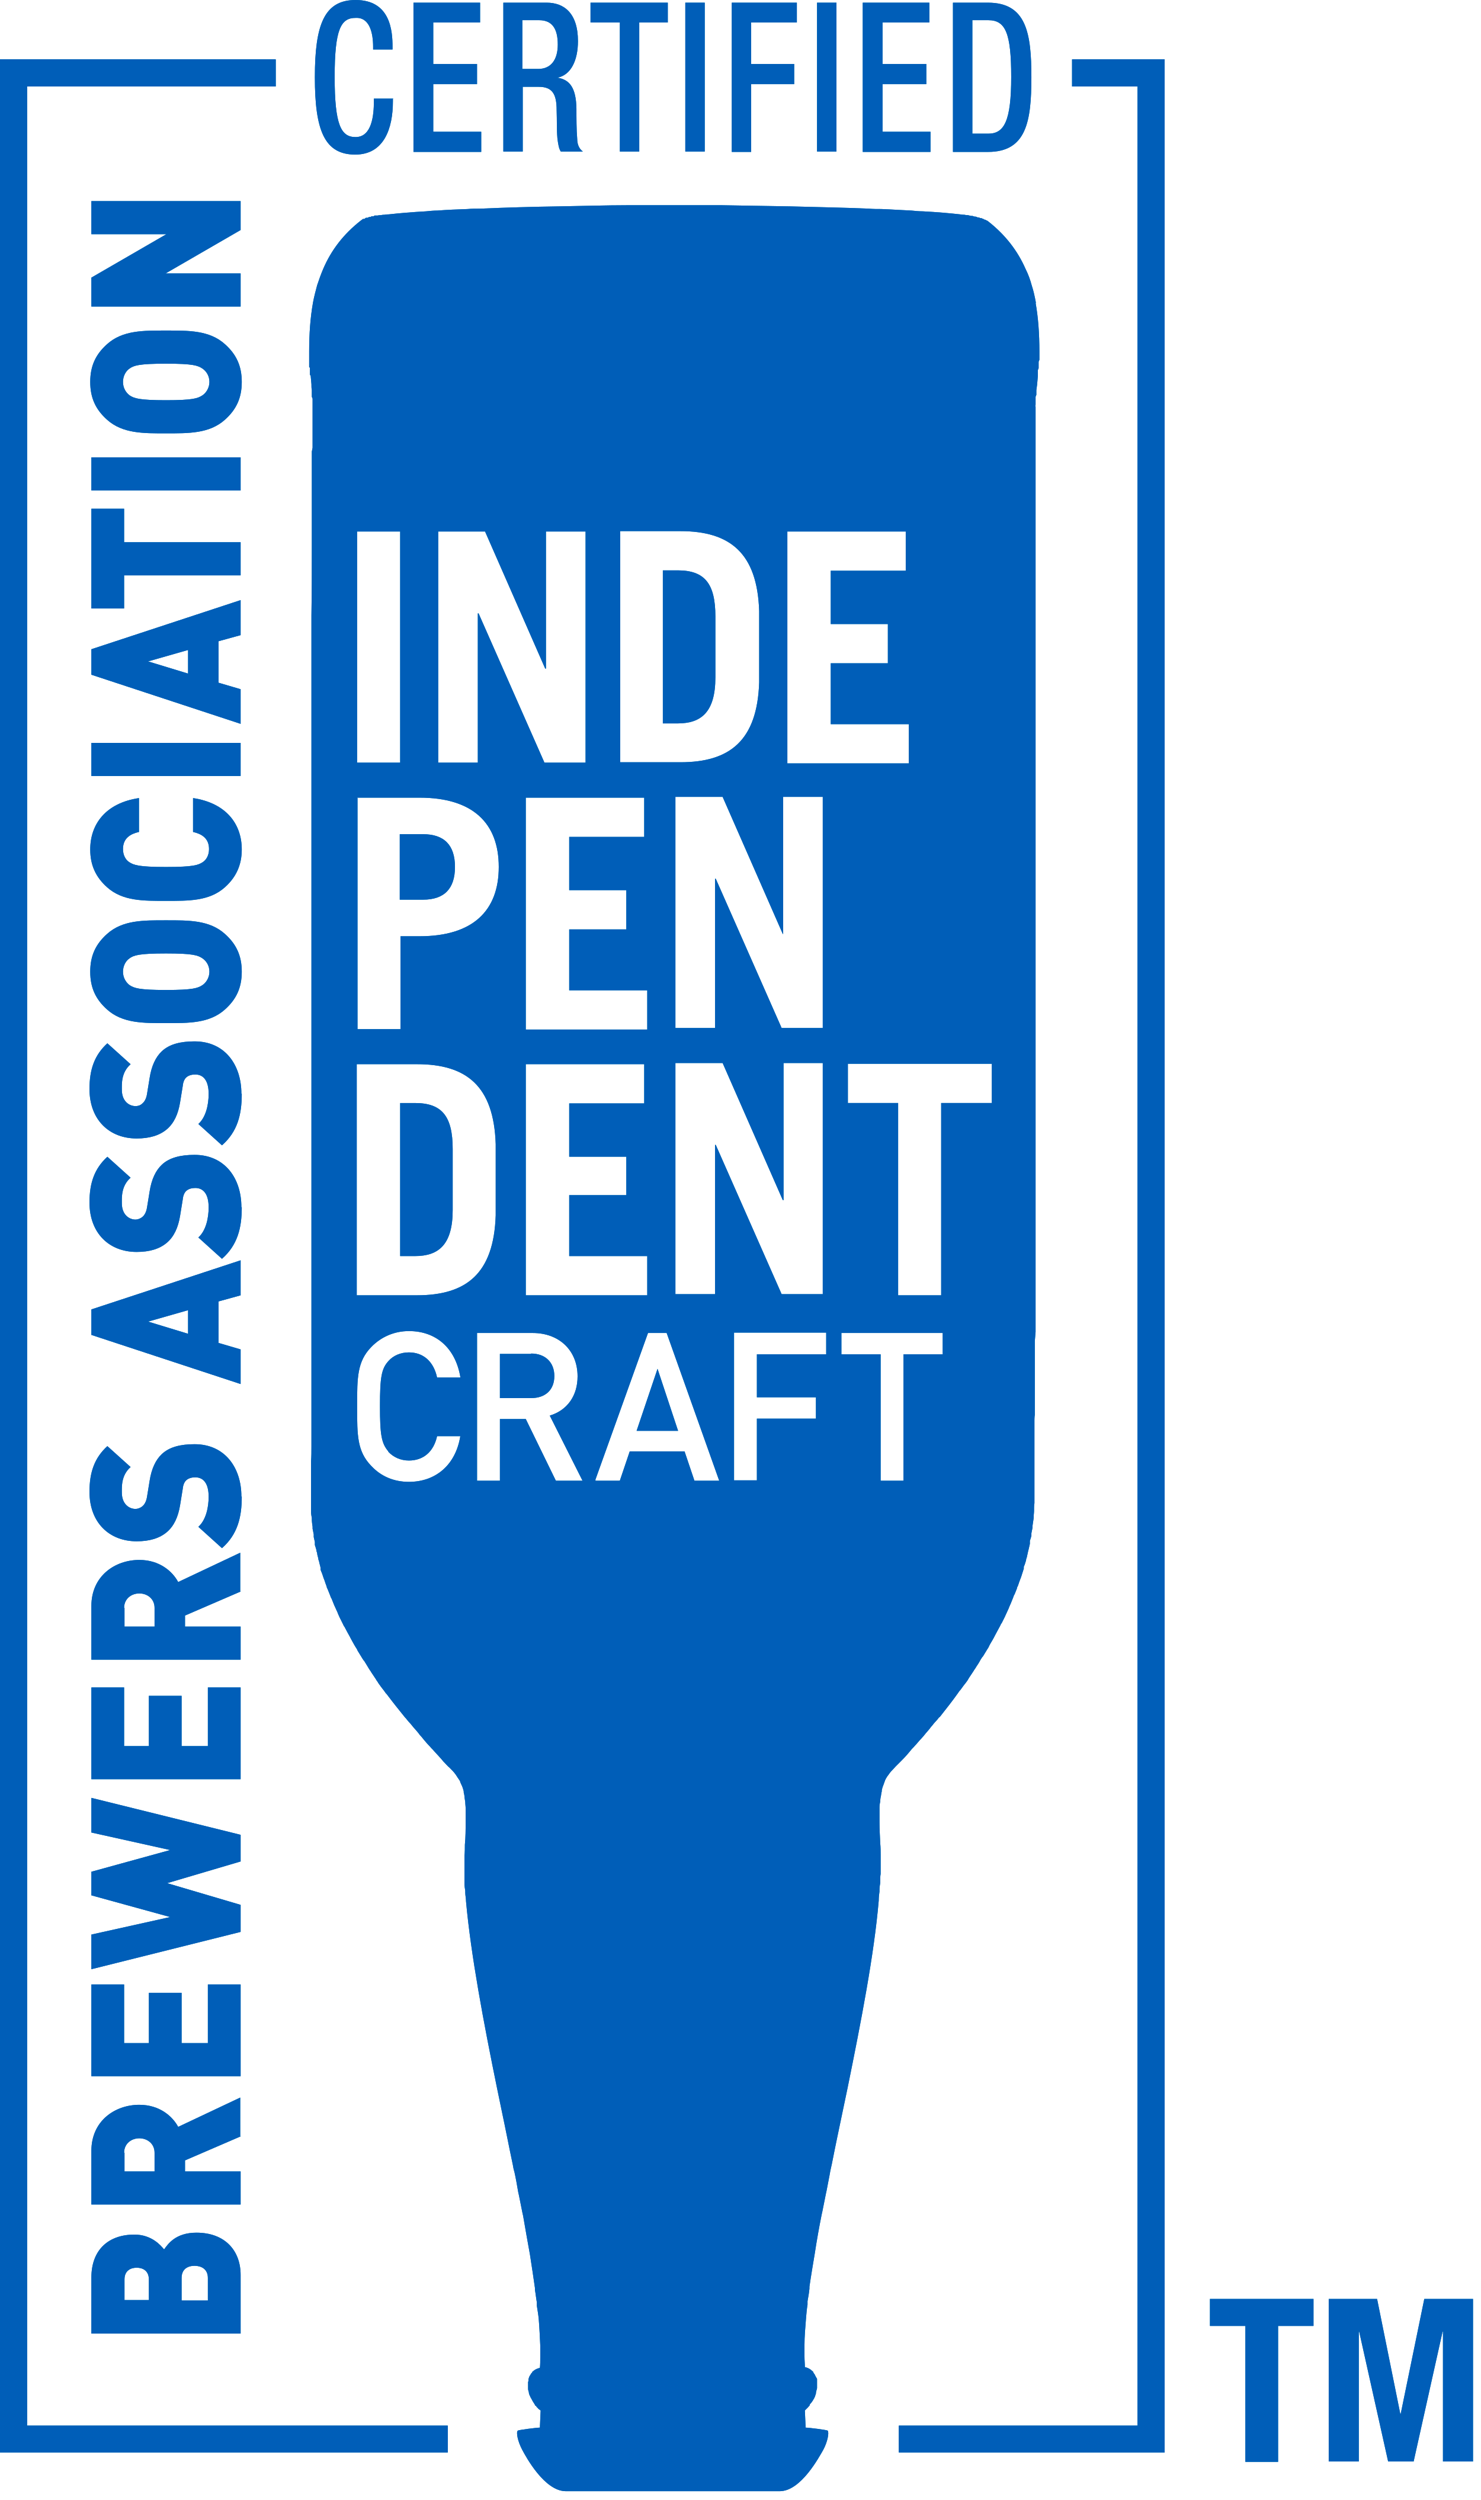 <svg width="93" height="157" viewBox="0 0 93 157" fill="none" xmlns="http://www.w3.org/2000/svg">
<path d="M67.325 3.731V5.429H71.437V139.529V152.32H56.447V153.993H73.134V139.529V3.731H67.325Z" fill="#007CBA"/>
<path d="M1.697 139.529V5.429H17.309V3.731H0V153.993H28.116V152.32H1.697V139.529Z" fill="#007CBA"/>
<path d="M67.325 3.732V5.429H71.437V139.529V152.32H56.447V153.994H73.134V139.529V3.732H67.325Z" fill="#007CBA"/>
<path d="M1.697 139.529V5.429H17.309V3.732H0V153.994H28.116V152.32H1.697V139.529Z" fill="#007CBA"/>
<path d="M15.11 142.828V146.534H5.738V143.019C5.738 141.25 6.837 140.318 8.439 140.318C9.515 140.318 10.089 140.987 10.304 141.25C10.543 140.915 11.021 140.198 12.336 140.198C14.129 140.198 15.11 141.322 15.11 142.852V142.828ZM7.818 143.139V144.43H9.348V143.139C9.348 142.565 8.941 142.398 8.583 142.398C8.224 142.398 7.818 142.565 7.818 143.139ZM11.404 143.043V144.454H13.053V143.043C13.053 142.469 12.623 142.278 12.217 142.278C11.81 142.278 11.404 142.469 11.404 143.043Z" fill="#007CBA"/>
<path d="M15.11 134.152L11.619 135.658V136.352H15.11V138.432H5.738V135.061C5.738 133.172 7.22 132.168 8.75 132.168C10.017 132.168 10.83 132.885 11.189 133.554L15.086 131.713V134.128L15.11 134.152ZM7.818 135.18V136.352H9.706V135.18C9.706 134.606 9.252 134.272 8.75 134.272C8.248 134.272 7.794 134.606 7.794 135.18H7.818Z" fill="#007CBA"/>
<path d="M15.11 130.373H5.738V124.611H7.794V128.293H9.348V125.137H11.404V128.293H13.053V124.611H15.11V130.373Z" fill="#007CBA"/>
<path d="M15.11 115.19V116.888L10.495 118.251L15.11 119.613V121.311L5.738 123.654V121.478L10.687 120.378L5.738 119.016V117.533L10.687 116.171L5.738 115.071V112.895L15.11 115.214V115.19Z" fill="#007CBA"/>
<path d="M15.11 111.723H5.738V105.961H7.794V109.643H9.348V106.487H11.404V109.643H13.053V105.961H15.11V111.723Z" fill="#007CBA"/>
<path d="M15.11 99.938L11.619 101.445V102.138H15.11V104.218H5.738V100.847C5.738 98.958 7.22 97.954 8.75 97.954C10.017 97.954 10.83 98.671 11.189 99.341L15.086 97.5V99.915L15.11 99.938ZM7.818 100.966V102.138H9.706V100.966C9.706 100.393 9.252 100.058 8.75 100.058C8.248 100.058 7.794 100.393 7.794 100.966H7.818Z" fill="#007CBA"/>
<path d="M15.182 93.986C15.182 95.277 14.919 96.353 13.939 97.214L12.456 95.875C12.934 95.445 13.102 94.656 13.102 93.986C13.102 93.173 12.791 92.767 12.265 92.767C12.05 92.767 11.859 92.815 11.715 92.934C11.596 93.03 11.5 93.221 11.476 93.484L11.309 94.512C11.189 95.253 10.926 95.827 10.472 96.21C10.018 96.592 9.396 96.784 8.583 96.784C6.862 96.784 5.619 95.612 5.619 93.675C5.619 92.456 5.929 91.548 6.742 90.807L8.201 92.121C7.603 92.647 7.651 93.365 7.651 93.723C7.651 94.441 8.105 94.751 8.511 94.751C8.631 94.751 8.798 94.704 8.942 94.584C9.061 94.488 9.181 94.297 9.229 94.01L9.396 92.982C9.516 92.217 9.779 91.667 10.161 91.309C10.639 90.854 11.357 90.687 12.217 90.687C14.13 90.687 15.158 92.169 15.158 93.962L15.182 93.986Z" fill="#007CBA"/>
<path d="M15.11 81.339L13.723 81.721V84.327L15.11 84.734V86.909L5.738 83.825V82.223L15.11 79.139V81.315V81.339ZM9.3 82.988L11.81 83.753V82.271L9.3 82.988Z" fill="#007CBA"/>
<path d="M15.182 75.817C15.182 77.108 14.919 78.184 13.939 79.045L12.456 77.706C12.934 77.275 13.102 76.487 13.102 75.817C13.102 75.004 12.791 74.598 12.265 74.598C12.05 74.598 11.859 74.646 11.715 74.765C11.596 74.861 11.5 75.052 11.476 75.315L11.309 76.343C11.189 77.084 10.926 77.658 10.472 78.041C10.018 78.423 9.396 78.614 8.583 78.614C6.862 78.614 5.619 77.443 5.619 75.506C5.619 74.287 5.929 73.379 6.742 72.637L8.201 73.952C7.603 74.478 7.651 75.195 7.651 75.554C7.651 76.271 8.105 76.582 8.511 76.582C8.631 76.582 8.798 76.534 8.942 76.415C9.061 76.319 9.181 76.128 9.229 75.841L9.396 74.813C9.516 74.048 9.779 73.498 10.161 73.139C10.639 72.685 11.357 72.518 12.217 72.518C14.13 72.518 15.158 74 15.158 75.793L15.182 75.817Z" fill="#007CBA"/>
<path d="M15.182 68.691C15.182 69.982 14.919 71.058 13.939 71.919L12.456 70.58C12.934 70.15 13.102 69.361 13.102 68.691C13.102 67.879 12.791 67.472 12.265 67.472C12.05 67.472 11.859 67.52 11.715 67.639C11.596 67.735 11.5 67.926 11.476 68.189L11.309 69.217C11.189 69.959 10.926 70.532 10.472 70.915C10.018 71.297 9.396 71.489 8.583 71.489C6.862 71.489 5.619 70.317 5.619 68.381C5.619 67.161 5.929 66.253 6.742 65.512L8.201 66.827C7.603 67.353 7.651 68.07 7.651 68.428C7.651 69.146 8.105 69.456 8.511 69.456C8.631 69.456 8.798 69.433 8.942 69.289C9.061 69.194 9.181 69.002 9.229 68.715L9.396 67.687C9.516 66.922 9.779 66.372 10.161 66.014C10.639 65.559 11.357 65.392 12.217 65.392C14.13 65.392 15.158 66.874 15.158 68.668L15.182 68.691Z" fill="#007CBA"/>
<path d="M14.13 58.651C14.823 59.272 15.182 59.99 15.182 61.018C15.182 62.046 14.823 62.763 14.13 63.385C13.15 64.269 11.835 64.245 10.424 64.245C9.014 64.245 7.699 64.269 6.718 63.385C6.025 62.763 5.666 62.046 5.666 61.018C5.666 59.99 6.025 59.272 6.718 58.651C7.699 57.766 9.014 57.79 10.424 57.79C11.835 57.79 13.15 57.766 14.13 58.651ZM8.129 60.181C7.914 60.324 7.723 60.635 7.723 61.018C7.723 61.4 7.914 61.687 8.129 61.855C8.416 62.046 8.727 62.165 10.424 62.165C12.122 62.165 12.432 62.046 12.719 61.855C12.934 61.711 13.15 61.4 13.15 61.018C13.15 60.635 12.958 60.348 12.719 60.181C12.432 59.99 12.146 59.87 10.424 59.87C8.703 59.87 8.392 59.99 8.129 60.181Z" fill="#007CBA"/>
<path d="M15.182 53.341C15.182 54.321 14.823 55.086 14.13 55.708C13.15 56.593 11.835 56.569 10.424 56.569C9.014 56.569 7.699 56.593 6.718 55.708C6.025 55.086 5.666 54.345 5.666 53.341C5.666 51.739 6.647 50.424 8.727 50.114V52.241C8.201 52.361 7.723 52.624 7.723 53.317C7.723 53.7 7.89 53.987 8.105 54.13C8.392 54.321 8.703 54.441 10.424 54.441C12.146 54.441 12.456 54.321 12.743 54.13C12.958 53.987 13.126 53.7 13.126 53.317C13.126 52.624 12.648 52.361 12.122 52.241V50.114C14.178 50.424 15.182 51.715 15.182 53.341Z" fill="#007CBA"/>
<path d="M15.11 48.729H5.738V46.649H15.11V48.729Z" fill="#007CBA"/>
<path d="M15.11 39.883L13.723 40.265V42.871L15.11 43.278V45.453L5.738 42.369V40.767L15.11 37.683V39.859V39.883ZM9.3 41.532L11.81 42.297V40.815L9.3 41.532Z" fill="#007CBA"/>
<path d="M7.794 34.048H15.11V36.128H7.794V38.208H5.738V31.944H7.794V34.024V34.048Z" fill="#007CBA"/>
<path d="M15.11 30.798H5.738V28.718H15.11V30.798Z" fill="#007CBA"/>
<path d="M14.13 21.617C14.823 22.238 15.182 22.956 15.182 23.984C15.182 25.012 14.823 25.729 14.13 26.351C13.15 27.235 11.835 27.211 10.424 27.211C9.014 27.211 7.699 27.235 6.718 26.351C6.025 25.729 5.666 25.012 5.666 23.984C5.666 22.956 6.025 22.238 6.718 21.617C7.699 20.732 9.014 20.756 10.424 20.756C11.835 20.756 13.15 20.732 14.13 21.617ZM8.129 23.147C7.914 23.29 7.723 23.601 7.723 23.984C7.723 24.366 7.914 24.653 8.129 24.82C8.416 25.012 8.727 25.131 10.424 25.131C12.122 25.131 12.432 25.012 12.719 24.82C12.934 24.677 13.15 24.366 13.15 23.984C13.15 23.601 12.958 23.314 12.719 23.147C12.432 22.956 12.146 22.836 10.424 22.836C8.703 22.836 8.392 22.956 8.129 23.147Z" fill="#007CBA"/>
<path d="M15.11 14.444L10.4 17.169H15.11V19.249H5.738V17.432L10.447 14.707H5.738V12.627H15.11V14.444Z" fill="#007CBA"/>
<path d="M24.673 6.168V6.36C24.673 8.057 24.123 9.707 22.306 9.707C20.37 9.707 19.772 8.177 19.772 4.853C19.772 1.53 20.37 0 22.33 0C24.53 0 24.649 1.96 24.649 2.941V3.108H23.43V2.941C23.43 2.08 23.215 1.076 22.33 1.124C21.422 1.124 21.015 1.793 21.015 4.829C21.015 7.866 21.422 8.607 22.33 8.607C23.358 8.607 23.478 7.22 23.478 6.36V6.192H24.697L24.673 6.168Z" fill="#007CBA"/>
<path d="M25.988 0.168H30.148V1.411H27.207V4.017H29.956V5.285H27.207V8.273H30.219V9.54H25.964V0.168H25.988Z" fill="#007CBA"/>
<path d="M31.607 0.168H34.332C35.408 0.168 36.293 0.814 36.293 2.583C36.293 3.778 35.862 4.711 35.002 4.878C35.767 4.998 36.173 5.5 36.197 6.815C36.197 7.412 36.197 8.153 36.245 8.703C36.245 9.158 36.436 9.397 36.604 9.516H35.217C35.097 9.349 35.05 9.062 35.002 8.679C34.954 8.106 34.978 7.58 34.954 6.91C34.954 5.882 34.667 5.452 33.83 5.452H32.826V9.516H31.607V0.168ZM33.806 4.328C34.595 4.328 35.026 3.754 35.026 2.798C35.026 1.794 34.667 1.268 33.854 1.268H32.802V4.328H33.782H33.806Z" fill="#007CBA"/>
<path d="M38.923 1.411H37.082V0.168H41.935V1.411H40.142V9.516H38.923V1.411Z" fill="#007CBA"/>
<path d="M43.034 0.168H44.254V9.516H43.034V0.168Z" fill="#007CBA"/>
<path d="M45.927 0.168H50.039V1.411H47.17V4.017H49.872V5.285H47.17V9.54H45.951V0.168H45.927Z" fill="#007CBA"/>
<path d="M51.306 0.168H52.526V9.516H51.306V0.168Z" fill="#007CBA"/>
<path d="M54.2 0.168H58.36V1.411H55.419V4.017H58.169V5.285H55.419V8.273H58.431V9.54H54.176V0.168H54.2Z" fill="#007CBA"/>
<path d="M59.841 0.168H62.041C64.455 0.168 64.766 2.081 64.766 4.854C64.766 7.628 64.455 9.54 62.041 9.54H59.841V0.168ZM61.06 8.393H62.065C63.069 8.393 63.499 7.58 63.499 4.83C63.499 2.081 63.141 1.268 62.065 1.268H61.06V8.393Z" fill="#007CBA"/>
<path d="M82.482 144.358V146.055H80.259V154.59H78.203V146.055H75.979V144.358H82.506H82.482Z" fill="#007CBA"/>
<path d="M83.414 144.358H86.475L87.933 151.578H87.957L89.439 144.358H92.499V154.566H90.611V146.414H90.587L88.77 154.566H87.168L85.351 146.414H85.327V154.566H83.438V144.358H83.414Z" fill="#007CBA"/>
<path d="M39.975 89.848H42.581L41.29 85.951L39.975 89.848Z" fill="#007CBA"/>
<path d="M33.351 85.018H31.391V87.791H33.351C34.26 87.791 34.81 87.265 34.81 86.405C34.81 85.544 34.236 84.994 33.351 84.994V85.018Z" fill="#007CBA"/>
<path d="M65.054 19.032C64.982 18.649 64.91 18.29 64.791 17.932C64.695 17.573 64.576 17.238 64.408 16.904C63.906 15.756 63.141 14.752 62.041 13.891C62.041 13.891 61.994 13.867 61.97 13.844H61.946L61.874 13.796H61.826L61.755 13.748H61.731L61.635 13.7H61.563L61.468 13.652H61.396L61.276 13.604H61.205L61.061 13.557H60.99C60.99 13.557 60.846 13.533 60.774 13.509C60.774 13.509 60.631 13.509 60.559 13.485C60.559 13.485 60.392 13.485 60.296 13.461C59.651 13.389 58.862 13.318 57.953 13.27C57.714 13.27 57.475 13.246 57.236 13.222C56.638 13.198 55.993 13.15 55.347 13.126C55.084 13.126 54.821 13.126 54.558 13.102C52.933 13.031 51.235 13.007 49.609 12.959C48.055 12.935 46.573 12.911 45.354 12.887H44.182C43.895 12.887 43.632 12.887 43.393 12.887H41.313C41.074 12.887 40.811 12.887 40.524 12.887H39.353C38.11 12.887 36.651 12.935 35.097 12.959C33.471 12.983 31.774 13.031 30.148 13.102C29.885 13.102 29.622 13.102 29.359 13.126C28.69 13.15 28.068 13.174 27.471 13.222C27.232 13.222 26.992 13.246 26.753 13.27C25.869 13.318 25.056 13.389 24.41 13.461C24.41 13.461 24.243 13.461 24.147 13.485C24.147 13.485 24.004 13.485 23.932 13.509C23.932 13.509 23.789 13.509 23.717 13.533H23.526L23.454 13.581H23.334L23.263 13.628H23.167L23.095 13.676H22.976L22.88 13.748H22.785L22.737 13.796C22.737 13.796 22.689 13.82 22.665 13.844C21.565 14.704 20.8 15.708 20.298 16.88C20.155 17.215 20.035 17.549 19.916 17.908C19.82 18.267 19.724 18.625 19.653 19.008C19.485 19.964 19.414 20.968 19.414 22.068C19.414 22.068 19.414 22.235 19.414 22.307V22.403C19.414 22.403 19.414 22.522 19.414 22.594V23.048L19.461 23.096V23.526L19.509 23.598L19.557 24.124C19.557 24.267 19.557 24.387 19.581 24.483V24.913L19.629 25.032V25.415C19.629 25.415 19.629 25.535 19.629 25.558V28.117L19.581 28.356V29.001C19.581 29.479 19.581 30.005 19.581 30.555V30.651C19.581 30.89 19.581 31.153 19.581 31.392V31.535C19.581 31.774 19.581 32.014 19.581 32.253V34.309C19.581 35.648 19.581 37.106 19.557 38.636C19.557 39.019 19.557 39.401 19.557 39.784C19.557 40.19 19.557 40.549 19.557 40.907V41.075C19.557 43.059 19.557 45.163 19.557 47.315C19.557 49.514 19.557 51.762 19.557 54.009C19.557 54.535 19.557 55.037 19.557 55.563C19.557 55.802 19.557 56.041 19.557 56.28V58.551C19.557 58.958 19.557 59.34 19.557 59.747C19.557 60.153 19.557 60.56 19.557 60.99C19.557 61.229 19.557 61.468 19.557 61.707C19.557 61.97 19.557 62.233 19.557 62.472C19.557 62.783 19.557 63.094 19.557 63.405V63.835C19.557 64.337 19.557 64.815 19.557 65.317V68.473C19.557 68.784 19.557 69.119 19.557 69.43V69.98C19.557 70.458 19.557 70.936 19.557 71.414V71.749C19.557 72.107 19.557 72.442 19.557 72.777C19.557 73.016 19.557 73.231 19.557 73.47C19.557 73.709 19.557 73.948 19.557 74.187C19.557 74.403 19.557 74.618 19.557 74.833V76.267C19.557 76.674 19.557 77.056 19.557 77.463V79.16C19.557 79.567 19.557 79.973 19.557 80.379C19.557 80.714 19.557 81.025 19.557 81.36C19.557 81.694 19.557 82.029 19.557 82.34V82.698C19.557 82.89 19.557 83.105 19.557 83.296V83.655C19.557 83.846 19.557 84.037 19.557 84.229V84.492C19.557 84.683 19.557 84.874 19.557 85.065V86.117C19.557 86.285 19.557 86.428 19.557 86.596V87.48C19.557 87.671 19.557 87.863 19.557 88.03C19.557 88.365 19.557 88.652 19.557 88.891C19.557 89.01 19.557 89.13 19.557 89.225V89.704C19.557 90.038 19.557 90.373 19.557 90.708V90.827C19.557 91.138 19.557 91.449 19.533 91.76C19.533 92.262 19.533 92.764 19.533 93.266V94.007C19.533 94.007 19.533 94.198 19.533 94.294V94.461C19.533 94.461 19.533 94.653 19.533 94.772V94.939C19.533 95.059 19.557 95.202 19.581 95.322V95.394C19.581 95.561 19.605 95.704 19.629 95.872V95.991C19.629 95.991 19.677 96.231 19.701 96.35V96.517C19.701 96.517 19.748 96.733 19.772 96.828V97.019C19.772 97.019 19.844 97.235 19.868 97.33C19.868 97.402 19.892 97.45 19.916 97.522C19.916 97.641 19.963 97.737 19.987 97.856C19.987 97.928 20.011 97.976 20.035 98.047C20.059 98.191 20.107 98.311 20.131 98.454V98.573C20.203 98.741 20.274 98.932 20.322 99.099L20.37 99.219C20.418 99.362 20.465 99.506 20.513 99.625C20.513 99.697 20.561 99.745 20.585 99.817C20.633 99.936 20.681 100.056 20.729 100.175C20.752 100.247 20.776 100.319 20.824 100.39C20.872 100.51 20.92 100.63 20.968 100.749C20.991 100.821 21.039 100.893 21.063 100.964C21.111 101.084 21.183 101.203 21.231 101.347C21.255 101.419 21.302 101.49 21.326 101.562C21.398 101.705 21.47 101.849 21.541 101.992C21.565 102.04 21.589 102.112 21.637 102.16C21.733 102.351 21.852 102.566 21.972 102.781L22.02 102.877C22.115 103.044 22.211 103.236 22.33 103.427C22.378 103.498 22.426 103.57 22.45 103.642C22.546 103.785 22.617 103.929 22.713 104.072C22.761 104.144 22.808 104.24 22.88 104.311C22.976 104.455 23.048 104.598 23.143 104.742C23.191 104.837 23.263 104.909 23.311 105.005C23.406 105.148 23.502 105.292 23.598 105.435C23.645 105.531 23.717 105.602 23.765 105.698C23.884 105.865 24.004 106.033 24.123 106.176C24.171 106.248 24.219 106.32 24.291 106.391C24.649 106.87 25.032 107.348 25.438 107.85L25.486 107.898C25.486 107.898 25.654 108.113 25.749 108.208C25.845 108.304 25.917 108.424 26.012 108.519C26.132 108.663 26.251 108.782 26.347 108.926C26.442 109.021 26.514 109.117 26.61 109.236C26.729 109.38 26.873 109.547 27.016 109.691C27.088 109.786 27.184 109.858 27.255 109.954C27.447 110.169 27.662 110.384 27.853 110.623L27.925 110.695C27.925 110.695 28.116 110.91 28.236 111.006C28.379 111.149 28.499 111.269 28.618 111.436L28.666 111.508C28.666 111.508 28.785 111.699 28.857 111.795C28.857 111.795 28.905 111.866 28.905 111.914C28.905 111.914 28.977 112.081 29.025 112.177C29.025 112.177 29.096 112.368 29.12 112.488V112.56C29.12 112.56 29.168 112.727 29.168 112.823C29.168 112.823 29.192 113.038 29.216 113.157C29.216 113.301 29.24 113.42 29.24 113.54C29.24 113.707 29.24 113.851 29.24 113.994C29.24 114.185 29.24 114.353 29.24 114.496C29.24 114.879 29.24 115.333 29.192 115.835C29.192 116.05 29.192 116.289 29.168 116.528V116.6C29.168 116.6 29.168 116.672 29.168 116.696C29.168 116.791 29.168 116.887 29.168 116.983C29.168 117.054 29.168 117.15 29.168 117.222C29.168 117.317 29.168 117.437 29.168 117.532V117.748C29.168 117.748 29.168 117.987 29.168 118.106V118.298C29.168 118.441 29.192 118.584 29.216 118.728V118.847C29.216 119.015 29.264 119.206 29.264 119.397C29.575 122.792 30.363 126.976 31.224 131.184C31.32 131.662 31.415 132.116 31.511 132.571C31.75 133.694 31.965 134.818 32.204 135.942C32.228 136.085 32.252 136.229 32.3 136.372C32.396 136.802 32.467 137.209 32.539 137.639L32.587 137.854C32.659 138.213 32.73 138.572 32.802 138.93L32.85 139.145C32.993 139.982 33.137 140.795 33.28 141.584C33.4 142.325 33.495 143.018 33.591 143.664V143.783C33.639 144.046 33.663 144.309 33.711 144.572V144.788C33.758 145.074 33.806 145.361 33.83 145.624C33.878 146.222 33.902 146.772 33.926 147.274C33.926 147.537 33.926 147.776 33.926 148.015C33.926 148.254 33.926 148.493 33.902 148.685C33.711 148.732 33.567 148.804 33.448 148.924H33.424V148.971L33.376 149.019C33.376 149.019 33.328 149.067 33.328 149.091C33.304 149.139 33.256 149.187 33.232 149.258C33.232 149.258 33.185 149.378 33.185 149.426V149.474C33.185 149.474 33.185 149.545 33.161 149.569C33.161 149.617 33.161 149.689 33.161 149.737V149.832C33.161 149.832 33.161 149.952 33.161 150C33.161 150.071 33.185 150.143 33.209 150.215C33.209 150.263 33.209 150.286 33.232 150.334C33.232 150.334 33.256 150.43 33.28 150.454C33.28 150.454 33.328 150.573 33.352 150.597C33.424 150.741 33.495 150.86 33.591 151.004V151.051H33.639C33.639 151.051 33.711 151.171 33.758 151.195C33.806 151.267 33.878 151.314 33.95 151.362L33.902 152.438C33.711 152.438 32.563 152.582 32.515 152.629C32.396 152.725 32.515 153.323 32.802 153.849C33.017 154.255 34.189 156.431 35.528 156.431H48.964C50.303 156.431 51.45 154.255 51.689 153.849C51.976 153.323 52.072 152.749 51.976 152.629C51.928 152.582 50.781 152.438 50.59 152.438L50.542 151.362C50.542 151.362 50.661 151.243 50.733 151.171C50.781 151.123 50.805 151.075 50.853 151.028V150.98C50.996 150.836 51.068 150.693 51.139 150.573C51.139 150.526 51.187 150.502 51.187 150.454C51.187 150.454 51.211 150.358 51.235 150.31C51.235 150.31 51.235 150.215 51.259 150.167C51.259 150.095 51.307 150.023 51.307 149.952C51.307 149.904 51.307 149.832 51.307 149.784V149.713C51.307 149.713 51.307 149.569 51.307 149.521V149.378C51.307 149.378 51.235 149.258 51.211 149.211C51.211 149.211 51.163 149.091 51.116 149.043C51.116 149.043 51.092 148.995 51.068 148.971V148.924H51.02V148.876H50.996C50.877 148.756 50.733 148.685 50.542 148.637C50.542 148.422 50.518 148.206 50.518 147.967C50.518 147.704 50.518 147.465 50.518 147.226C50.518 146.724 50.566 146.174 50.614 145.577C50.637 145.29 50.661 145.003 50.709 144.716V144.501C50.757 144.238 50.805 143.975 50.829 143.712V143.592C50.924 142.923 51.044 142.229 51.163 141.512C51.283 140.723 51.426 139.91 51.594 139.074L51.642 138.858C51.713 138.5 51.785 138.141 51.857 137.783L51.904 137.567C51.976 137.161 52.072 136.731 52.144 136.3L52.239 135.87C52.454 134.77 52.694 133.646 52.933 132.499C53.028 132.045 53.124 131.59 53.219 131.136C54.08 126.904 54.893 122.721 55.18 119.349C55.18 119.134 55.204 118.943 55.228 118.776V118.656C55.228 118.513 55.252 118.369 55.276 118.226V118.035C55.276 117.915 55.276 117.795 55.3 117.676V117.461C55.3 117.461 55.3 117.246 55.3 117.15C55.3 117.078 55.3 116.983 55.3 116.911C55.3 116.815 55.3 116.72 55.3 116.624C55.3 116.6 55.3 116.552 55.3 116.528V116.457C55.3 116.218 55.3 116.002 55.276 115.763C55.252 115.261 55.228 114.831 55.228 114.424C55.228 114.257 55.228 114.114 55.228 113.97V113.922C55.228 113.779 55.228 113.659 55.228 113.516V113.468C55.228 113.349 55.252 113.229 55.276 113.11C55.276 112.966 55.3 112.847 55.323 112.751C55.323 112.751 55.347 112.56 55.371 112.488V112.416C55.371 112.416 55.419 112.201 55.467 112.105C55.467 112.105 55.539 111.914 55.562 111.842C55.562 111.842 55.586 111.771 55.61 111.723C55.61 111.723 55.73 111.508 55.801 111.436L55.849 111.364C55.969 111.197 56.112 111.077 56.232 110.934C56.328 110.838 56.423 110.743 56.543 110.623L56.614 110.551C56.83 110.336 57.021 110.121 57.212 109.882C57.284 109.786 57.38 109.715 57.451 109.619C57.595 109.475 57.714 109.308 57.858 109.165C57.953 109.069 58.025 108.973 58.121 108.854C58.24 108.71 58.36 108.591 58.455 108.447C58.551 108.352 58.623 108.232 58.718 108.137C58.814 108.041 58.91 107.921 58.981 107.826H59.005C59.436 107.276 59.818 106.798 60.153 106.32C60.201 106.248 60.248 106.176 60.32 106.104C60.44 105.937 60.559 105.77 60.679 105.626C60.751 105.531 60.798 105.459 60.846 105.363C60.942 105.22 61.037 105.076 61.133 104.933C61.181 104.837 61.253 104.766 61.3 104.67C61.396 104.527 61.492 104.383 61.563 104.24C61.611 104.168 61.659 104.072 61.731 104.001C61.826 103.857 61.898 103.714 61.994 103.57C62.041 103.498 62.089 103.427 62.113 103.355C62.209 103.164 62.328 102.996 62.424 102.805L62.472 102.71C62.591 102.494 62.687 102.303 62.807 102.088C62.831 102.04 62.854 101.968 62.902 101.921C62.974 101.777 63.046 101.634 63.117 101.49C63.141 101.418 63.189 101.347 63.213 101.275C63.261 101.156 63.333 101.036 63.38 100.893C63.404 100.821 63.452 100.749 63.476 100.677C63.524 100.558 63.572 100.438 63.62 100.319C63.643 100.247 63.667 100.175 63.715 100.104C63.763 99.984 63.811 99.865 63.858 99.745C63.858 99.673 63.906 99.625 63.93 99.554C63.978 99.41 64.026 99.267 64.074 99.147L64.121 99.028C64.169 98.86 64.241 98.669 64.289 98.502V98.382C64.361 98.239 64.385 98.119 64.432 97.976C64.432 97.904 64.456 97.856 64.48 97.784C64.504 97.665 64.528 97.569 64.552 97.45L64.6 97.258C64.6 97.258 64.647 97.043 64.671 96.948V96.756C64.671 96.756 64.743 96.541 64.767 96.446V96.278C64.767 96.278 64.815 96.039 64.839 95.92V95.8C64.863 95.633 64.887 95.489 64.91 95.322V95.25C64.91 95.107 64.934 94.987 64.934 94.868V94.7C64.934 94.7 64.934 94.485 64.958 94.39V94.222C64.958 94.222 64.958 94.031 64.958 93.935V93.768C64.958 93.768 64.958 93.577 64.958 93.481V93.194C64.958 92.692 64.958 92.19 64.958 91.712C64.958 91.377 64.958 91.066 64.958 90.755V90.66C64.958 90.325 64.958 89.99 64.958 89.656V89.178C64.958 89.178 64.958 88.962 64.982 88.843C64.982 88.604 64.982 88.317 64.982 87.982C64.982 87.815 64.982 87.624 64.982 87.432V84.205L65.03 83.631V83.272C65.03 83.081 65.03 82.89 65.03 82.675V82.316C65.03 82.005 65.03 81.671 65.03 81.336V80.356C65.03 79.949 65.03 79.543 65.03 79.136V78.778C65.03 78.467 65.03 78.156 65.03 77.845C65.03 77.726 65.03 77.582 65.03 77.439C65.03 77.056 65.03 76.65 65.03 76.243V76.1C65.03 75.67 65.03 75.239 65.03 74.785C65.03 74.57 65.03 74.355 65.03 74.139C65.03 73.9 65.03 73.661 65.03 73.422C65.03 73.207 65.03 72.968 65.03 72.729C65.03 72.394 65.03 72.036 65.03 71.701V71.366C65.03 70.888 65.03 70.41 65.03 69.932V69.382C65.03 69.071 65.03 68.736 65.03 68.425C65.03 68.21 65.03 68.019 65.03 67.804C65.03 67.469 65.03 67.111 65.03 66.776V65.293C65.03 64.791 65.03 64.313 65.03 63.811V63.381C65.03 63.07 65.03 62.759 65.03 62.449C65.03 62.185 65.03 61.922 65.03 61.683C65.03 61.444 65.03 61.205 65.03 60.966C65.03 60.56 65.03 60.153 65.03 59.723C65.03 59.316 65.03 58.934 65.03 58.528V58.002C65.03 57.691 65.03 57.38 65.03 57.069V55.563C65.03 55.037 65.03 54.535 65.03 54.009C65.03 51.738 65.03 49.514 65.03 47.339C65.03 45.163 65.03 43.059 65.03 41.075V40.907C65.03 40.549 65.03 40.19 65.03 39.831V39.784C65.03 39.401 65.03 39.019 65.03 38.636C65.03 37.106 65.03 35.672 65.03 34.309C65.03 33.974 65.03 33.687 65.03 33.4V32.253C65.03 32.014 65.03 31.774 65.03 31.535V30.555C65.03 30.005 65.03 29.479 65.03 29.001V27.495C65.03 27.375 65.03 27.256 65.03 27.136V25.558C65.03 25.558 65.006 25.463 65.03 25.415V24.913L65.078 24.793V24.506L65.126 24.148L65.174 23.598V23.239L65.221 23.12V22.713L65.269 22.594C65.269 22.594 65.269 22.45 65.269 22.403V22.307C65.269 22.307 65.269 22.14 65.269 22.068C65.269 20.968 65.197 19.94 65.03 19.008L65.054 19.032ZM49.179 58.647V50.04H51.666V64.552H49.083L44.947 55.18H44.9V64.552H42.413V50.04H45.378L49.155 58.647H49.203H49.179ZM51.666 66.752V81.264H49.083L44.947 71.892H44.9V81.264H42.413V66.752H45.378L49.155 75.359H49.203V66.752H51.689H51.666ZM38.946 33.352H42.724C45.832 33.352 47.553 34.715 47.673 38.373V42.844C47.553 46.502 45.832 47.865 42.724 47.865H38.946V33.352ZM39.329 72.585V75.048H35.743V78.873H40.644V81.336H33.017V66.824H40.453V69.286H35.743V72.633H39.329V72.585ZM33.017 64.6V50.088H40.453V52.551H35.743V55.898H39.329V58.36H35.743V62.185H40.644V64.648H33.017V64.6ZM27.494 33.376H30.459L34.236 41.983H34.284V33.376H36.771V47.889H34.189L30.053 38.517H30.005V47.889H27.518V33.376H27.494ZM22.426 33.376H25.128V47.889H22.426V33.376ZM22.426 50.088H26.347C29.694 50.088 31.32 51.69 31.32 54.439C31.32 57.189 29.694 58.791 26.347 58.791H25.151V64.624H22.45V50.112L22.426 50.088ZM24.386 91.162C24.697 91.497 25.151 91.712 25.677 91.712C26.586 91.712 27.232 91.162 27.447 90.182H28.905C28.618 91.975 27.375 93.051 25.677 93.051C24.745 93.051 23.932 92.716 23.311 92.047C22.426 91.138 22.426 90.11 22.426 88.389V88.245C22.426 86.524 22.426 85.496 23.311 84.587C23.932 83.942 24.769 83.583 25.677 83.583C27.399 83.583 28.594 84.659 28.905 86.452V86.5H27.447C27.232 85.496 26.586 84.922 25.677 84.922C25.175 84.922 24.697 85.113 24.386 85.472C23.956 85.95 23.86 86.476 23.86 88.293C23.86 90.11 23.956 90.636 24.386 91.138V91.162ZM26.18 81.336H22.402V66.824H26.18C29.288 66.824 31.009 68.186 31.128 71.844V76.315C31.009 79.973 29.288 81.336 26.18 81.336ZM34.906 92.979L33.017 89.106H31.392V92.979H29.957V83.703H33.448C35.121 83.703 36.269 84.802 36.269 86.428C36.269 87.647 35.623 88.556 34.523 88.891L36.58 92.979H34.906ZM43.608 92.979L42.987 91.138H39.544L38.922 92.979H37.392V92.907L40.692 83.703H41.863L45.163 92.979H43.632H43.608ZM51.881 85.041H47.529V87.743H51.235V89.082H47.529V92.955H46.095V83.679H51.881V85.018V85.041ZM49.442 47.889V33.376H56.877V35.839H52.167V39.186H55.754V41.648H52.167V45.474H57.069V47.936H49.442V47.889ZM59.197 85.041H56.734V92.979H55.3V85.041H52.837V83.703H59.197V85.041ZM62.257 69.262H59.101V81.336H56.399V69.262H53.243V66.8H62.281V69.262H62.257Z" fill="#007CBA"/>
<path d="M26.06 69.263H25.128V78.874H26.06C27.543 78.874 28.427 78.156 28.427 75.981V72.155C28.427 70.099 27.758 69.263 26.06 69.263Z" fill="#007CBA"/>
<path d="M44.923 42.533V38.708C44.923 36.651 44.254 35.815 42.557 35.815H41.624V45.426H42.557C44.039 45.426 44.923 44.709 44.923 42.533Z" fill="#007CBA"/>
<path d="M28.57 54.438C28.57 53.075 27.901 52.382 26.562 52.382H25.103V56.494H26.562C27.901 56.494 28.57 55.801 28.57 54.438Z" fill="#007CBA"/>
<path d="M67.325 3.731V5.429H71.437V139.529V152.32H56.447V153.993H73.134V139.529V3.731H67.325Z" fill="#005EB8"/>
<path d="M1.697 139.529V5.429H17.309V3.731H0V153.993H28.116V152.32H1.697V139.529Z" fill="#005EB8"/>
<path d="M67.325 3.732V5.429H71.437V139.529V152.32H56.447V153.994H73.134V139.529V3.732H67.325Z" fill="#005EB8"/>
<path d="M1.697 139.529V5.429H17.309V3.732H0V153.994H28.116V152.32H1.697V139.529Z" fill="#005EB8"/>
<path d="M15.11 142.828V146.534H5.738V143.019C5.738 141.25 6.837 140.318 8.439 140.318C9.515 140.318 10.089 140.987 10.304 141.25C10.543 140.915 11.021 140.198 12.336 140.198C14.129 140.198 15.11 141.322 15.11 142.852V142.828ZM7.818 143.139V144.43H9.348V143.139C9.348 142.565 8.941 142.398 8.583 142.398C8.224 142.398 7.818 142.565 7.818 143.139ZM11.404 143.043V144.454H13.053V143.043C13.053 142.469 12.623 142.278 12.217 142.278C11.81 142.278 11.404 142.469 11.404 143.043Z" fill="#005EB8"/>
<path d="M15.11 134.152L11.619 135.658V136.352H15.11V138.432H5.738V135.061C5.738 133.172 7.22 132.168 8.75 132.168C10.017 132.168 10.83 132.885 11.189 133.554L15.086 131.713V134.128L15.11 134.152ZM7.818 135.18V136.352H9.706V135.18C9.706 134.606 9.252 134.272 8.75 134.272C8.248 134.272 7.794 134.606 7.794 135.18H7.818Z" fill="#005EB8"/>
<path d="M15.11 130.373H5.738V124.611H7.794V128.293H9.348V125.137H11.404V128.293H13.053V124.611H15.11V130.373Z" fill="#005EB8"/>
<path d="M15.11 115.19V116.888L10.495 118.251L15.11 119.613V121.311L5.738 123.654V121.478L10.687 120.378L5.738 119.016V117.533L10.687 116.171L5.738 115.071V112.895L15.11 115.214V115.19Z" fill="#005EB8"/>
<path d="M15.11 111.723H5.738V105.961H7.794V109.643H9.348V106.487H11.404V109.643H13.053V105.961H15.11V111.723Z" fill="#005EB8"/>
<path d="M15.11 99.938L11.619 101.445V102.138H15.11V104.218H5.738V100.847C5.738 98.958 7.22 97.954 8.75 97.954C10.017 97.954 10.83 98.671 11.189 99.341L15.086 97.5V99.915L15.11 99.938ZM7.818 100.966V102.138H9.706V100.966C9.706 100.393 9.252 100.058 8.75 100.058C8.248 100.058 7.794 100.393 7.794 100.966H7.818Z" fill="#005EB8"/>
<path d="M15.182 93.986C15.182 95.277 14.919 96.353 13.939 97.214L12.456 95.875C12.934 95.445 13.102 94.656 13.102 93.986C13.102 93.173 12.791 92.767 12.265 92.767C12.05 92.767 11.859 92.815 11.715 92.934C11.596 93.03 11.5 93.221 11.476 93.484L11.309 94.512C11.189 95.253 10.926 95.827 10.472 96.21C10.018 96.592 9.396 96.784 8.583 96.784C6.862 96.784 5.619 95.612 5.619 93.675C5.619 92.456 5.929 91.548 6.742 90.807L8.201 92.121C7.603 92.647 7.651 93.365 7.651 93.723C7.651 94.441 8.105 94.751 8.511 94.751C8.631 94.751 8.798 94.704 8.942 94.584C9.061 94.488 9.181 94.297 9.229 94.01L9.396 92.982C9.516 92.217 9.779 91.667 10.161 91.309C10.639 90.854 11.357 90.687 12.217 90.687C14.13 90.687 15.158 92.169 15.158 93.962L15.182 93.986Z" fill="#005EB8"/>
<path d="M15.11 81.339L13.723 81.721V84.327L15.11 84.734V86.909L5.738 83.825V82.223L15.11 79.139V81.315V81.339ZM9.3 82.988L11.81 83.753V82.271L9.3 82.988Z" fill="#005EB8"/>
<path d="M15.182 75.817C15.182 77.108 14.919 78.184 13.939 79.045L12.456 77.706C12.934 77.275 13.102 76.487 13.102 75.817C13.102 75.004 12.791 74.598 12.265 74.598C12.05 74.598 11.859 74.646 11.715 74.765C11.596 74.861 11.5 75.052 11.476 75.315L11.309 76.343C11.189 77.084 10.926 77.658 10.472 78.041C10.018 78.423 9.396 78.614 8.583 78.614C6.862 78.614 5.619 77.443 5.619 75.506C5.619 74.287 5.929 73.379 6.742 72.637L8.201 73.952C7.603 74.478 7.651 75.195 7.651 75.554C7.651 76.271 8.105 76.582 8.511 76.582C8.631 76.582 8.798 76.534 8.942 76.415C9.061 76.319 9.181 76.128 9.229 75.841L9.396 74.813C9.516 74.048 9.779 73.498 10.161 73.139C10.639 72.685 11.357 72.518 12.217 72.518C14.13 72.518 15.158 74 15.158 75.793L15.182 75.817Z" fill="#005EB8"/>
<path d="M15.182 68.691C15.182 69.982 14.919 71.058 13.939 71.919L12.456 70.58C12.934 70.15 13.102 69.361 13.102 68.691C13.102 67.879 12.791 67.472 12.265 67.472C12.05 67.472 11.859 67.52 11.715 67.639C11.596 67.735 11.5 67.926 11.476 68.189L11.309 69.217C11.189 69.959 10.926 70.532 10.472 70.915C10.018 71.297 9.396 71.489 8.583 71.489C6.862 71.489 5.619 70.317 5.619 68.381C5.619 67.161 5.929 66.253 6.742 65.512L8.201 66.827C7.603 67.353 7.651 68.07 7.651 68.428C7.651 69.146 8.105 69.456 8.511 69.456C8.631 69.456 8.798 69.433 8.942 69.289C9.061 69.194 9.181 69.002 9.229 68.715L9.396 67.687C9.516 66.922 9.779 66.372 10.161 66.014C10.639 65.559 11.357 65.392 12.217 65.392C14.13 65.392 15.158 66.874 15.158 68.668L15.182 68.691Z" fill="#005EB8"/>
<path d="M14.13 58.651C14.823 59.272 15.182 59.99 15.182 61.018C15.182 62.046 14.823 62.763 14.13 63.385C13.15 64.269 11.835 64.245 10.424 64.245C9.014 64.245 7.699 64.269 6.718 63.385C6.025 62.763 5.666 62.046 5.666 61.018C5.666 59.99 6.025 59.272 6.718 58.651C7.699 57.766 9.014 57.79 10.424 57.79C11.835 57.79 13.15 57.766 14.13 58.651ZM8.129 60.181C7.914 60.324 7.723 60.635 7.723 61.018C7.723 61.4 7.914 61.687 8.129 61.855C8.416 62.046 8.727 62.165 10.424 62.165C12.122 62.165 12.432 62.046 12.719 61.855C12.934 61.711 13.15 61.4 13.15 61.018C13.15 60.635 12.958 60.348 12.719 60.181C12.432 59.99 12.146 59.87 10.424 59.87C8.703 59.87 8.392 59.99 8.129 60.181Z" fill="#005EB8"/>
<path d="M15.182 53.341C15.182 54.321 14.823 55.086 14.13 55.708C13.15 56.593 11.835 56.569 10.424 56.569C9.014 56.569 7.699 56.593 6.718 55.708C6.025 55.086 5.666 54.345 5.666 53.341C5.666 51.739 6.647 50.424 8.727 50.114V52.241C8.201 52.361 7.723 52.624 7.723 53.317C7.723 53.7 7.89 53.987 8.105 54.13C8.392 54.321 8.703 54.441 10.424 54.441C12.146 54.441 12.456 54.321 12.743 54.13C12.958 53.987 13.126 53.7 13.126 53.317C13.126 52.624 12.648 52.361 12.122 52.241V50.114C14.178 50.424 15.182 51.715 15.182 53.341Z" fill="#005EB8"/>
<path d="M15.11 48.729H5.738V46.649H15.11V48.729Z" fill="#005EB8"/>
<path d="M15.11 39.883L13.723 40.265V42.871L15.11 43.278V45.453L5.738 42.369V40.767L15.11 37.683V39.859V39.883ZM9.3 41.532L11.81 42.297V40.815L9.3 41.532Z" fill="#005EB8"/>
<path d="M7.794 34.048H15.11V36.128H7.794V38.208H5.738V31.944H7.794V34.024V34.048Z" fill="#005EB8"/>
<path d="M15.11 30.798H5.738V28.718H15.11V30.798Z" fill="#005EB8"/>
<path d="M14.13 21.617C14.823 22.238 15.182 22.956 15.182 23.984C15.182 25.012 14.823 25.729 14.13 26.351C13.15 27.235 11.835 27.211 10.424 27.211C9.014 27.211 7.699 27.235 6.718 26.351C6.025 25.729 5.666 25.012 5.666 23.984C5.666 22.956 6.025 22.238 6.718 21.617C7.699 20.732 9.014 20.756 10.424 20.756C11.835 20.756 13.15 20.732 14.13 21.617ZM8.129 23.147C7.914 23.29 7.723 23.601 7.723 23.984C7.723 24.366 7.914 24.653 8.129 24.82C8.416 25.012 8.727 25.131 10.424 25.131C12.122 25.131 12.432 25.012 12.719 24.82C12.934 24.677 13.15 24.366 13.15 23.984C13.15 23.601 12.958 23.314 12.719 23.147C12.432 22.956 12.146 22.836 10.424 22.836C8.703 22.836 8.392 22.956 8.129 23.147Z" fill="#005EB8"/>
<path d="M15.11 14.444L10.4 17.169H15.11V19.249H5.738V17.432L10.447 14.707H5.738V12.627H15.11V14.444Z" fill="#005EB8"/>
<path d="M24.673 6.168V6.36C24.673 8.057 24.123 9.707 22.306 9.707C20.37 9.707 19.772 8.177 19.772 4.853C19.772 1.53 20.37 0 22.33 0C24.53 0 24.649 1.96 24.649 2.941V3.108H23.43V2.941C23.43 2.08 23.215 1.076 22.33 1.124C21.422 1.124 21.015 1.793 21.015 4.829C21.015 7.866 21.422 8.607 22.33 8.607C23.358 8.607 23.478 7.22 23.478 6.36V6.192H24.697L24.673 6.168Z" fill="#005EB8"/>
<path d="M25.988 0.168H30.148V1.411H27.207V4.017H29.956V5.285H27.207V8.273H30.219V9.54H25.964V0.168H25.988Z" fill="#005EB8"/>
<path d="M31.607 0.168H34.332C35.408 0.168 36.293 0.814 36.293 2.583C36.293 3.778 35.862 4.711 35.002 4.878C35.767 4.998 36.173 5.5 36.197 6.815C36.197 7.412 36.197 8.153 36.245 8.703C36.245 9.158 36.436 9.397 36.604 9.516H35.217C35.097 9.349 35.05 9.062 35.002 8.679C34.954 8.106 34.978 7.58 34.954 6.91C34.954 5.882 34.667 5.452 33.83 5.452H32.826V9.516H31.607V0.168ZM33.806 4.328C34.595 4.328 35.026 3.754 35.026 2.798C35.026 1.794 34.667 1.268 33.854 1.268H32.802V4.328H33.782H33.806Z" fill="#005EB8"/>
<path d="M38.923 1.411H37.082V0.168H41.935V1.411H40.142V9.516H38.923V1.411Z" fill="#005EB8"/>
<path d="M43.034 0.168H44.254V9.516H43.034V0.168Z" fill="#005EB8"/>
<path d="M45.927 0.168H50.039V1.411H47.17V4.017H49.872V5.285H47.17V9.54H45.951V0.168H45.927Z" fill="#005EB8"/>
<path d="M51.306 0.168H52.526V9.516H51.306V0.168Z" fill="#005EB8"/>
<path d="M54.2 0.168H58.36V1.411H55.419V4.017H58.169V5.285H55.419V8.273H58.431V9.54H54.176V0.168H54.2Z" fill="#005EB8"/>
<path d="M59.841 0.168H62.041C64.455 0.168 64.766 2.081 64.766 4.854C64.766 7.628 64.455 9.54 62.041 9.54H59.841V0.168ZM61.06 8.393H62.065C63.069 8.393 63.499 7.58 63.499 4.83C63.499 2.081 63.141 1.268 62.065 1.268H61.06V8.393Z" fill="#005EB8"/>
<path d="M82.482 144.358V146.055H80.259V154.59H78.203V146.055H75.979V144.358H82.506H82.482Z" fill="#005EB8"/>
<path d="M83.414 144.358H86.475L87.933 151.578H87.957L89.439 144.358H92.499V154.566H90.611V146.414H90.587L88.77 154.566H87.168L85.351 146.414H85.327V154.566H83.438V144.358H83.414Z" fill="#005EB8"/>
<path d="M39.975 89.848H42.581L41.29 85.951L39.975 89.848Z" fill="#005EB8"/>
<path d="M33.351 85.018H31.391V87.791H33.351C34.26 87.791 34.81 87.265 34.81 86.405C34.81 85.544 34.236 84.994 33.351 84.994V85.018Z" fill="#005EB8"/>
<path d="M65.054 19.032C64.982 18.649 64.91 18.29 64.791 17.932C64.695 17.573 64.576 17.238 64.408 16.904C63.906 15.756 63.141 14.752 62.041 13.891C62.041 13.891 61.994 13.867 61.97 13.844H61.946L61.874 13.796H61.826L61.755 13.748H61.731L61.635 13.7H61.563L61.468 13.652H61.396L61.276 13.604H61.205L61.061 13.557H60.99C60.99 13.557 60.846 13.533 60.774 13.509C60.774 13.509 60.631 13.509 60.559 13.485C60.559 13.485 60.392 13.485 60.296 13.461C59.651 13.389 58.862 13.318 57.953 13.27C57.714 13.27 57.475 13.246 57.236 13.222C56.638 13.198 55.993 13.15 55.347 13.126C55.084 13.126 54.821 13.126 54.558 13.102C52.933 13.031 51.235 13.007 49.609 12.959C48.055 12.935 46.573 12.911 45.354 12.887H44.182C43.895 12.887 43.632 12.887 43.393 12.887H41.313C41.074 12.887 40.811 12.887 40.524 12.887H39.353C38.11 12.887 36.651 12.935 35.097 12.959C33.471 12.983 31.774 13.031 30.148 13.102C29.885 13.102 29.622 13.102 29.359 13.126C28.69 13.15 28.068 13.174 27.471 13.222C27.232 13.222 26.992 13.246 26.753 13.27C25.869 13.318 25.056 13.389 24.41 13.461C24.41 13.461 24.243 13.461 24.147 13.485C24.147 13.485 24.004 13.485 23.932 13.509C23.932 13.509 23.789 13.509 23.717 13.533H23.526L23.454 13.581H23.334L23.263 13.628H23.167L23.095 13.676H22.976L22.88 13.748H22.785L22.737 13.796C22.737 13.796 22.689 13.82 22.665 13.844C21.565 14.704 20.8 15.708 20.298 16.88C20.155 17.215 20.035 17.549 19.916 17.908C19.82 18.267 19.724 18.625 19.653 19.008C19.485 19.964 19.414 20.968 19.414 22.068C19.414 22.068 19.414 22.235 19.414 22.307V22.403C19.414 22.403 19.414 22.522 19.414 22.594V23.048L19.461 23.096V23.526L19.509 23.598L19.557 24.124C19.557 24.267 19.557 24.387 19.581 24.483V24.913L19.629 25.032V25.415C19.629 25.415 19.629 25.535 19.629 25.558V28.117L19.581 28.356V29.001C19.581 29.479 19.581 30.005 19.581 30.555V30.651C19.581 30.89 19.581 31.153 19.581 31.392V31.535C19.581 31.774 19.581 32.014 19.581 32.253V34.309C19.581 35.648 19.581 37.106 19.557 38.636C19.557 39.019 19.557 39.401 19.557 39.784C19.557 40.19 19.557 40.549 19.557 40.907V41.075C19.557 43.059 19.557 45.163 19.557 47.315C19.557 49.514 19.557 51.762 19.557 54.009C19.557 54.535 19.557 55.037 19.557 55.563C19.557 55.802 19.557 56.041 19.557 56.28V58.551C19.557 58.958 19.557 59.34 19.557 59.747C19.557 60.153 19.557 60.56 19.557 60.99C19.557 61.229 19.557 61.468 19.557 61.707C19.557 61.97 19.557 62.233 19.557 62.472C19.557 62.783 19.557 63.094 19.557 63.405V63.835C19.557 64.337 19.557 64.815 19.557 65.317V68.473C19.557 68.784 19.557 69.119 19.557 69.43V69.98C19.557 70.458 19.557 70.936 19.557 71.414V71.749C19.557 72.107 19.557 72.442 19.557 72.777C19.557 73.016 19.557 73.231 19.557 73.47C19.557 73.709 19.557 73.948 19.557 74.187C19.557 74.403 19.557 74.618 19.557 74.833V76.267C19.557 76.674 19.557 77.056 19.557 77.463V79.16C19.557 79.567 19.557 79.973 19.557 80.379C19.557 80.714 19.557 81.025 19.557 81.36C19.557 81.694 19.557 82.029 19.557 82.34V82.698C19.557 82.89 19.557 83.105 19.557 83.296V83.655C19.557 83.846 19.557 84.037 19.557 84.229V84.492C19.557 84.683 19.557 84.874 19.557 85.065V86.117C19.557 86.285 19.557 86.428 19.557 86.596V87.48C19.557 87.671 19.557 87.863 19.557 88.03C19.557 88.365 19.557 88.652 19.557 88.891C19.557 89.01 19.557 89.13 19.557 89.225V89.704C19.557 90.038 19.557 90.373 19.557 90.708V90.827C19.557 91.138 19.557 91.449 19.533 91.76C19.533 92.262 19.533 92.764 19.533 93.266V94.007C19.533 94.007 19.533 94.198 19.533 94.294V94.461C19.533 94.461 19.533 94.653 19.533 94.772V94.939C19.533 95.059 19.557 95.202 19.581 95.322V95.394C19.581 95.561 19.605 95.704 19.629 95.872V95.991C19.629 95.991 19.677 96.231 19.701 96.35V96.517C19.701 96.517 19.748 96.733 19.772 96.828V97.019C19.772 97.019 19.844 97.235 19.868 97.33C19.868 97.402 19.892 97.45 19.916 97.522C19.916 97.641 19.963 97.737 19.987 97.856C19.987 97.928 20.011 97.976 20.035 98.047C20.059 98.191 20.107 98.311 20.131 98.454V98.573C20.203 98.741 20.274 98.932 20.322 99.099L20.37 99.219C20.418 99.362 20.465 99.506 20.513 99.625C20.513 99.697 20.561 99.745 20.585 99.817C20.633 99.936 20.681 100.056 20.729 100.175C20.752 100.247 20.776 100.319 20.824 100.39C20.872 100.51 20.92 100.63 20.968 100.749C20.991 100.821 21.039 100.893 21.063 100.964C21.111 101.084 21.183 101.203 21.231 101.347C21.255 101.419 21.302 101.49 21.326 101.562C21.398 101.705 21.47 101.849 21.541 101.992C21.565 102.04 21.589 102.112 21.637 102.16C21.733 102.351 21.852 102.566 21.972 102.781L22.02 102.877C22.115 103.044 22.211 103.236 22.33 103.427C22.378 103.498 22.426 103.57 22.45 103.642C22.546 103.785 22.617 103.929 22.713 104.072C22.761 104.144 22.808 104.24 22.88 104.311C22.976 104.455 23.048 104.598 23.143 104.742C23.191 104.837 23.263 104.909 23.311 105.005C23.406 105.148 23.502 105.292 23.598 105.435C23.645 105.531 23.717 105.602 23.765 105.698C23.884 105.865 24.004 106.033 24.123 106.176C24.171 106.248 24.219 106.32 24.291 106.391C24.649 106.87 25.032 107.348 25.438 107.85L25.486 107.898C25.486 107.898 25.654 108.113 25.749 108.208C25.845 108.304 25.917 108.424 26.012 108.519C26.132 108.663 26.251 108.782 26.347 108.926C26.442 109.021 26.514 109.117 26.61 109.236C26.729 109.38 26.873 109.547 27.016 109.691C27.088 109.786 27.184 109.858 27.255 109.954C27.447 110.169 27.662 110.384 27.853 110.623L27.925 110.695C27.925 110.695 28.116 110.91 28.236 111.006C28.379 111.149 28.499 111.269 28.618 111.436L28.666 111.508C28.666 111.508 28.785 111.699 28.857 111.795C28.857 111.795 28.905 111.866 28.905 111.914C28.905 111.914 28.977 112.081 29.025 112.177C29.025 112.177 29.096 112.368 29.12 112.488V112.56C29.12 112.56 29.168 112.727 29.168 112.823C29.168 112.823 29.192 113.038 29.216 113.157C29.216 113.301 29.24 113.42 29.24 113.54C29.24 113.707 29.24 113.851 29.24 113.994C29.24 114.185 29.24 114.353 29.24 114.496C29.24 114.879 29.24 115.333 29.192 115.835C29.192 116.05 29.192 116.289 29.168 116.528V116.6C29.168 116.6 29.168 116.672 29.168 116.696C29.168 116.791 29.168 116.887 29.168 116.983C29.168 117.054 29.168 117.15 29.168 117.222C29.168 117.317 29.168 117.437 29.168 117.532V117.748C29.168 117.748 29.168 117.987 29.168 118.106V118.298C29.168 118.441 29.192 118.584 29.216 118.728V118.847C29.216 119.015 29.264 119.206 29.264 119.397C29.575 122.792 30.363 126.976 31.224 131.184C31.32 131.662 31.415 132.116 31.511 132.571C31.75 133.694 31.965 134.818 32.204 135.942C32.228 136.085 32.252 136.229 32.3 136.372C32.396 136.802 32.467 137.209 32.539 137.639L32.587 137.854C32.659 138.213 32.73 138.572 32.802 138.93L32.85 139.145C32.993 139.982 33.137 140.795 33.28 141.584C33.4 142.325 33.495 143.018 33.591 143.664V143.783C33.639 144.046 33.663 144.309 33.711 144.572V144.788C33.758 145.074 33.806 145.361 33.83 145.624C33.878 146.222 33.902 146.772 33.926 147.274C33.926 147.537 33.926 147.776 33.926 148.015C33.926 148.254 33.926 148.493 33.902 148.685C33.711 148.732 33.567 148.804 33.448 148.924H33.424V148.971L33.376 149.019C33.376 149.019 33.328 149.067 33.328 149.091C33.304 149.139 33.256 149.187 33.232 149.258C33.232 149.258 33.185 149.378 33.185 149.426V149.474C33.185 149.474 33.185 149.545 33.161 149.569C33.161 149.617 33.161 149.689 33.161 149.737V149.832C33.161 149.832 33.161 149.952 33.161 150C33.161 150.071 33.185 150.143 33.209 150.215C33.209 150.263 33.209 150.286 33.232 150.334C33.232 150.334 33.256 150.43 33.28 150.454C33.28 150.454 33.328 150.573 33.352 150.597C33.424 150.741 33.495 150.86 33.591 151.004V151.051H33.639C33.639 151.051 33.711 151.171 33.758 151.195C33.806 151.267 33.878 151.314 33.95 151.362L33.902 152.438C33.711 152.438 32.563 152.582 32.515 152.629C32.396 152.725 32.515 153.323 32.802 153.849C33.017 154.255 34.189 156.431 35.528 156.431H48.964C50.303 156.431 51.45 154.255 51.689 153.849C51.976 153.323 52.072 152.749 51.976 152.629C51.928 152.582 50.781 152.438 50.59 152.438L50.542 151.362C50.542 151.362 50.661 151.243 50.733 151.171C50.781 151.123 50.805 151.075 50.853 151.028V150.98C50.996 150.836 51.068 150.693 51.139 150.573C51.139 150.526 51.187 150.502 51.187 150.454C51.187 150.454 51.211 150.358 51.235 150.31C51.235 150.31 51.235 150.215 51.259 150.167C51.259 150.095 51.307 150.023 51.307 149.952C51.307 149.904 51.307 149.832 51.307 149.784V149.713C51.307 149.713 51.307 149.569 51.307 149.521V149.378C51.307 149.378 51.235 149.258 51.211 149.211C51.211 149.211 51.163 149.091 51.116 149.043C51.116 149.043 51.092 148.995 51.068 148.971V148.924H51.02V148.876H50.996C50.877 148.756 50.733 148.685 50.542 148.637C50.542 148.422 50.518 148.206 50.518 147.967C50.518 147.704 50.518 147.465 50.518 147.226C50.518 146.724 50.566 146.174 50.614 145.577C50.637 145.29 50.661 145.003 50.709 144.716V144.501C50.757 144.238 50.805 143.975 50.829 143.712V143.592C50.924 142.923 51.044 142.229 51.163 141.512C51.283 140.723 51.426 139.91 51.594 139.074L51.642 138.858C51.713 138.5 51.785 138.141 51.857 137.783L51.904 137.567C51.976 137.161 52.072 136.731 52.144 136.3L52.239 135.87C52.454 134.77 52.694 133.646 52.933 132.499C53.028 132.045 53.124 131.59 53.219 131.136C54.08 126.904 54.893 122.721 55.18 119.349C55.18 119.134 55.204 118.943 55.228 118.776V118.656C55.228 118.513 55.252 118.369 55.276 118.226V118.035C55.276 117.915 55.276 117.795 55.3 117.676V117.461C55.3 117.461 55.3 117.246 55.3 117.15C55.3 117.078 55.3 116.983 55.3 116.911C55.3 116.815 55.3 116.72 55.3 116.624C55.3 116.6 55.3 116.552 55.3 116.528V116.457C55.3 116.218 55.3 116.002 55.276 115.763C55.252 115.261 55.228 114.831 55.228 114.424C55.228 114.257 55.228 114.114 55.228 113.97V113.922C55.228 113.779 55.228 113.659 55.228 113.516V113.468C55.228 113.349 55.252 113.229 55.276 113.11C55.276 112.966 55.3 112.847 55.323 112.751C55.323 112.751 55.347 112.56 55.371 112.488V112.416C55.371 112.416 55.419 112.201 55.467 112.105C55.467 112.105 55.539 111.914 55.562 111.842C55.562 111.842 55.586 111.771 55.61 111.723C55.61 111.723 55.73 111.508 55.801 111.436L55.849 111.364C55.969 111.197 56.112 111.077 56.232 110.934C56.328 110.838 56.423 110.743 56.543 110.623L56.614 110.551C56.83 110.336 57.021 110.121 57.212 109.882C57.284 109.786 57.38 109.715 57.451 109.619C57.595 109.475 57.714 109.308 57.858 109.165C57.953 109.069 58.025 108.973 58.121 108.854C58.24 108.71 58.36 108.591 58.455 108.447C58.551 108.352 58.623 108.232 58.718 108.137C58.814 108.041 58.91 107.921 58.981 107.826H59.005C59.436 107.276 59.818 106.798 60.153 106.32C60.201 106.248 60.248 106.176 60.32 106.104C60.44 105.937 60.559 105.77 60.679 105.626C60.751 105.531 60.798 105.459 60.846 105.363C60.942 105.22 61.037 105.076 61.133 104.933C61.181 104.837 61.253 104.766 61.3 104.67C61.396 104.527 61.492 104.383 61.563 104.24C61.611 104.168 61.659 104.072 61.731 104.001C61.826 103.857 61.898 103.714 61.994 103.57C62.041 103.498 62.089 103.427 62.113 103.355C62.209 103.164 62.328 102.996 62.424 102.805L62.472 102.71C62.591 102.494 62.687 102.303 62.807 102.088C62.831 102.04 62.854 101.968 62.902 101.921C62.974 101.777 63.046 101.634 63.117 101.49C63.141 101.418 63.189 101.347 63.213 101.275C63.261 101.156 63.333 101.036 63.38 100.893C63.404 100.821 63.452 100.749 63.476 100.677C63.524 100.558 63.572 100.438 63.62 100.319C63.643 100.247 63.667 100.175 63.715 100.104C63.763 99.984 63.811 99.865 63.858 99.745C63.858 99.673 63.906 99.625 63.93 99.554C63.978 99.41 64.026 99.267 64.074 99.147L64.121 99.028C64.169 98.86 64.241 98.669 64.289 98.502V98.382C64.361 98.239 64.385 98.119 64.432 97.976C64.432 97.904 64.456 97.856 64.48 97.784C64.504 97.665 64.528 97.569 64.552 97.45L64.6 97.258C64.6 97.258 64.647 97.043 64.671 96.948V96.756C64.671 96.756 64.743 96.541 64.767 96.446V96.278C64.767 96.278 64.815 96.039 64.839 95.92V95.8C64.863 95.633 64.887 95.489 64.91 95.322V95.25C64.91 95.107 64.934 94.987 64.934 94.868V94.7C64.934 94.7 64.934 94.485 64.958 94.39V94.222C64.958 94.222 64.958 94.031 64.958 93.935V93.768C64.958 93.768 64.958 93.577 64.958 93.481V93.194C64.958 92.692 64.958 92.19 64.958 91.712C64.958 91.377 64.958 91.066 64.958 90.755V90.66C64.958 90.325 64.958 89.99 64.958 89.656V89.178C64.958 89.178 64.958 88.962 64.982 88.843C64.982 88.604 64.982 88.317 64.982 87.982C64.982 87.815 64.982 87.624 64.982 87.432V84.205L65.03 83.631V83.272C65.03 83.081 65.03 82.89 65.03 82.675V82.316C65.03 82.005 65.03 81.671 65.03 81.336V80.356C65.03 79.949 65.03 79.543 65.03 79.136V78.778C65.03 78.467 65.03 78.156 65.03 77.845C65.03 77.726 65.03 77.582 65.03 77.439C65.03 77.056 65.03 76.65 65.03 76.243V76.1C65.03 75.67 65.03 75.239 65.03 74.785C65.03 74.57 65.03 74.355 65.03 74.139C65.03 73.9 65.03 73.661 65.03 73.422C65.03 73.207 65.03 72.968 65.03 72.729C65.03 72.394 65.03 72.036 65.03 71.701V71.366C65.03 70.888 65.03 70.41 65.03 69.932V69.382C65.03 69.071 65.03 68.736 65.03 68.425C65.03 68.21 65.03 68.019 65.03 67.804C65.03 67.469 65.03 67.111 65.03 66.776V65.293C65.03 64.791 65.03 64.313 65.03 63.811V63.381C65.03 63.07 65.03 62.759 65.03 62.449C65.03 62.185 65.03 61.922 65.03 61.683C65.03 61.444 65.03 61.205 65.03 60.966C65.03 60.56 65.03 60.153 65.03 59.723C65.03 59.316 65.03 58.934 65.03 58.528V58.002C65.03 57.691 65.03 57.38 65.03 57.069V55.563C65.03 55.037 65.03 54.535 65.03 54.009C65.03 51.738 65.03 49.514 65.03 47.339C65.03 45.163 65.03 43.059 65.03 41.075V40.907C65.03 40.549 65.03 40.19 65.03 39.831V39.784C65.03 39.401 65.03 39.019 65.03 38.636C65.03 37.106 65.03 35.672 65.03 34.309C65.03 33.974 65.03 33.687 65.03 33.4V32.253C65.03 32.014 65.03 31.774 65.03 31.535V30.555C65.03 30.005 65.03 29.479 65.03 29.001V27.495C65.03 27.375 65.03 27.256 65.03 27.136V25.558C65.03 25.558 65.006 25.463 65.03 25.415V24.913L65.078 24.793V24.506L65.126 24.148L65.174 23.598V23.239L65.221 23.12V22.713L65.269 22.594C65.269 22.594 65.269 22.45 65.269 22.403V22.307C65.269 22.307 65.269 22.14 65.269 22.068C65.269 20.968 65.197 19.94 65.03 19.008L65.054 19.032ZM49.179 58.647V50.04H51.666V64.552H49.083L44.947 55.18H44.9V64.552H42.413V50.04H45.378L49.155 58.647H49.203H49.179ZM51.666 66.752V81.264H49.083L44.947 71.892H44.9V81.264H42.413V66.752H45.378L49.155 75.359H49.203V66.752H51.689H51.666ZM38.946 33.352H42.724C45.832 33.352 47.553 34.715 47.673 38.373V42.844C47.553 46.502 45.832 47.865 42.724 47.865H38.946V33.352ZM39.329 72.585V75.048H35.743V78.873H40.644V81.336H33.017V66.824H40.453V69.286H35.743V72.633H39.329V72.585ZM33.017 64.6V50.088H40.453V52.551H35.743V55.898H39.329V58.36H35.743V62.185H40.644V64.648H33.017V64.6ZM27.494 33.376H30.459L34.236 41.983H34.284V33.376H36.771V47.889H34.189L30.053 38.517H30.005V47.889H27.518V33.376H27.494ZM22.426 33.376H25.128V47.889H22.426V33.376ZM22.426 50.088H26.347C29.694 50.088 31.32 51.69 31.32 54.439C31.32 57.189 29.694 58.791 26.347 58.791H25.151V64.624H22.45V50.112L22.426 50.088ZM24.386 91.162C24.697 91.497 25.151 91.712 25.677 91.712C26.586 91.712 27.232 91.162 27.447 90.182H28.905C28.618 91.975 27.375 93.051 25.677 93.051C24.745 93.051 23.932 92.716 23.311 92.047C22.426 91.138 22.426 90.11 22.426 88.389V88.245C22.426 86.524 22.426 85.496 23.311 84.587C23.932 83.942 24.769 83.583 25.677 83.583C27.399 83.583 28.594 84.659 28.905 86.452V86.5H27.447C27.232 85.496 26.586 84.922 25.677 84.922C25.175 84.922 24.697 85.113 24.386 85.472C23.956 85.95 23.86 86.476 23.86 88.293C23.86 90.11 23.956 90.636 24.386 91.138V91.162ZM26.18 81.336H22.402V66.824H26.18C29.288 66.824 31.009 68.186 31.128 71.844V76.315C31.009 79.973 29.288 81.336 26.18 81.336ZM34.906 92.979L33.017 89.106H31.392V92.979H29.957V83.703H33.448C35.121 83.703 36.269 84.802 36.269 86.428C36.269 87.647 35.623 88.556 34.523 88.891L36.58 92.979H34.906ZM43.608 92.979L42.987 91.138H39.544L38.922 92.979H37.392V92.907L40.692 83.703H41.863L45.163 92.979H43.632H43.608ZM51.881 85.041H47.529V87.743H51.235V89.082H47.529V92.955H46.095V83.679H51.881V85.018V85.041ZM49.442 47.889V33.376H56.877V35.839H52.167V39.186H55.754V41.648H52.167V45.474H57.069V47.936H49.442V47.889ZM59.197 85.041H56.734V92.979H55.3V85.041H52.837V83.703H59.197V85.041ZM62.257 69.262H59.101V81.336H56.399V69.262H53.243V66.8H62.281V69.262H62.257Z" fill="#005EB8"/>
<path d="M26.06 69.263H25.128V78.874H26.06C27.543 78.874 28.427 78.156 28.427 75.981V72.155C28.427 70.099 27.758 69.263 26.06 69.263Z" fill="#005EB8"/>
<path d="M44.923 42.533V38.708C44.923 36.651 44.254 35.815 42.557 35.815H41.624V45.426H42.557C44.039 45.426 44.923 44.709 44.923 42.533Z" fill="#005EB8"/>
<path d="M28.57 54.438C28.57 53.075 27.901 52.382 26.562 52.382H25.103V56.494H26.562C27.901 56.494 28.57 55.801 28.57 54.438Z" fill="#005EB8"/>
</svg>
